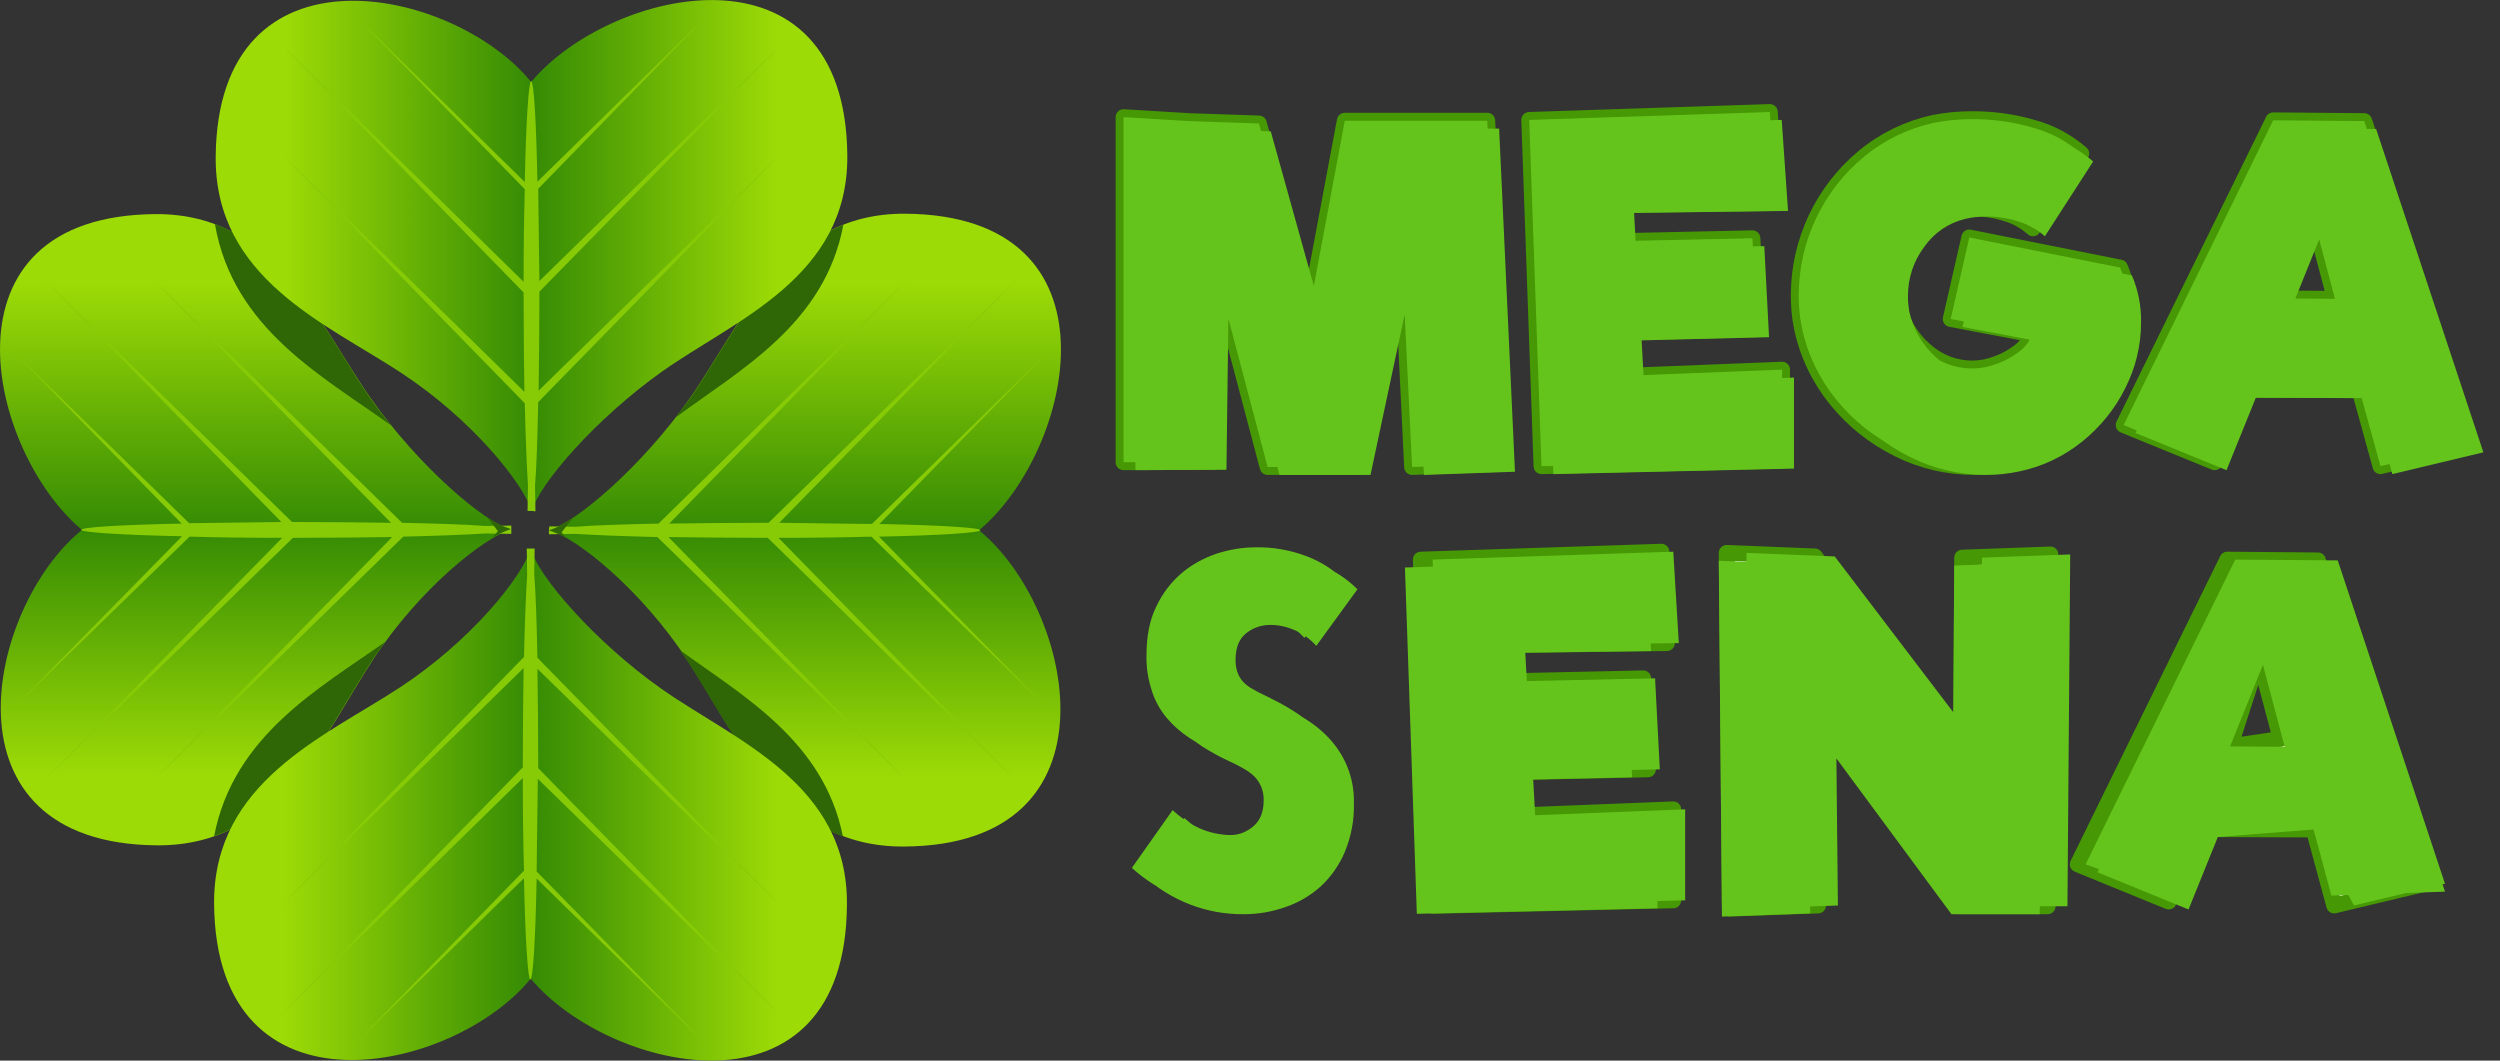 <svg xmlns="http://www.w3.org/2000/svg" viewBox="0 0 631.7 268" enable-background="new 0 0 631.7 268"><rect x="0" y="0" width="631.7" height="268" fill="#333333" stroke="none"/><style type="text/css">.st0{fill:url(#SVGID_1_);} .st1{fill:#87CA06;} .st2{fill:url(#SVGID_2_);} .st3{fill:#2F6706;} .st4{fill:url(#SVGID_3_);} .st5{fill:url(#SVGID_4_);} .st6{fill:#FFFFFF;stroke:#469804;stroke-width:4;stroke-linecap:round;stroke-linejoin:round;} .st7{fill:#65C41C;}</style><g id="Clover"><g id="Clover-2"><linearGradient id="SVGID_1_" x1="287.48" x2="287.48" y1="-349.59" y2="-190.077" gradientUnits="userSpaceOnUse" gradientTransform="matrix(1 0 0 -1 -222.906 -136)"><stop offset=".11" stop-color="#9DDB06"/><stop offset=".499" stop-color="#358B04"/><stop offset=".5" stop-color="#358B04"/><stop offset=".501" stop-color="#358B04"/><stop offset=".89" stop-color="#9DDB06"/></linearGradient><path d="M20.7 133.9c-24 19.5-36.9 79.3 19 79.7 30.7.2 42.1-27.9 54.4-46.7 11.9-18.2 28.2-31.1 35.1-33.1-6.8-1.7-23.5-16.1-35.4-33C80.7 82.4 70 53.9 39.3 54.1c-56 .4-42.5 59.7-18.6 79.8z" class="st0"/><path d="M129.2 133.9v1l-6.5-.1c-4.8.3-12 .6-20.8.8l-63.1 61.6 60.3-61.5c-7.3.1-15.6.2-24.3.2H74l-62.8 61.3 60.1-61.3c-8.5 0-16.4-.1-23.4-.3L3.2 179.1 46 135.5c-15.3-.3-25.5-1-25.5-1.6 0-.7 10.2-1.3 25.4-1.6L3.2 88.6l44.6 43.6c7-.1 14.9-.2 23.3-.3l-60-61.3 62.7 61.3h1c8.6 0 16.8.1 24 .2L38.7 70.6l62.9 61.5c8.8.2 16.1.4 21 .8l6.6-.1v1.1c0-.1 0-.1 0 0 0-.1 0 0 0 0zm-89.7 63.9l-.7-.7.7.7zm-27.7 0l-.7-.7.7.7zm-8.1-18.2l-.1-.1c.1.1.2.2.1.1zm-.5-.5l.4.4-.4-.4zm.4-91c-.1.1-.1.1-.2.2l.2-.2zm-.4.5l.3-.3c-.2.1-.3.3-.3.3zm8.6-18.7c-.3.3-.7.7-.7.7s1.1-1 .7-.7zm27.6 0l-.7.7.7-.7z" class="st1"/></g><g id="Clover-3"><linearGradient id="SVGID_2_" x1="426.291" x2="426.291" y1="-349.99" y2="-190.021" gradientUnits="userSpaceOnUse" gradientTransform="matrix(1 0 0 -1 -222.906 -136)"><stop offset=".11" stop-color="#9DDB06"/><stop offset=".499" stop-color="#358B04"/><stop offset=".5" stop-color="#358B04"/><stop offset=".501" stop-color="#358B04"/><stop offset=".89" stop-color="#9DDB06"/></linearGradient><path d="M247.4 134c24 19.6 37 79.6-19 79.9-30.7.2-42.2-28-54.5-46.8-11.9-18.2-28.2-31.2-35.2-33.2 6.8-1.7 23.6-16.2 35.5-33.1 13-18.5 23.8-47 54.5-46.8 56.1.4 42.6 59.9 18.7 80z" class="st2"/><path d="M138.7 134v1l6.6-.1c4.8.3 12.1.6 20.8.8l63.2 61.7-60.4-61.7c7.3.1 15.6.2 24.3.2h.8l62.9 61.5-60.2-61.5c8.5 0 16.5-.1 23.5-.3l44.8 43.7-42.9-43.7c15.4-.3 25.6-1 25.6-1.6 0-.7-10.2-1.3-25.5-1.6L265 88.7l-44.7 43.7c-7-.1-14.9-.2-23.4-.3L257 70.6l-62.8 61.5h-1c-8.7 0-16.8.1-24.1.2l60.3-61.7-63 61.7c-8.9.2-16.2.4-21 .8l-6.6-.1-.1 1zm89.8 64.1l.7-.7-.7.7zm27.7 0l.7-.7-.7.7zm8.2-18.2l.1-.1-.1.1zm.5-.5l-.4.4.4-.4zm-.5-91.3l.2.2c-.2-.2-.3-.3-.2-.2zm.5.5s-.1-.1-.3-.3l.3.3zm-8.6-18.7l.7.7c-.1 0-1.1-1.1-.7-.7zm-27.7 0l.7.7s-1-1.1-.7-.7z" class="st1"/></g><path d="M129.1 133.7c-1.6.5-3.2 1.3-4.6 2.2.4-.6.9-1.1 1.3-1.7-.9-1.2-1.8-2.4-2.8-3.6 1.9 1.4 4 2.4 6.1 3.1zm-35.4-32.9c1.6 2.3 3.3 4.5 5.1 6.7C82 95.3 58.9 83.3 54.3 56.6 74 64 83.1 85.8 93.7 100.8zM54.1 211.3c4.9-25.5 26.7-37.4 43.2-49.1-1.1 1.5-2.2 3.1-3.3 4.7-10.1 15.5-19.6 37.3-39.9 44.4zm159-154.5c-4.7 25.1-26.1 36.6-42.4 48.7 1.2-1.5 2.3-3.1 3.5-4.6 10.5-15 19.6-36.5 38.9-44.1zm-71.2 77.7c.4.5.8 1 1.2 1.5-1.4-.8-2.9-1.5-4.4-2 2.2-.7 4.2-1.8 6.1-3.1-1 1.2-2 2.4-2.9 3.6zm71.1 76.9c-19.7-7.4-29.2-28.9-39.2-44.2-.7-1-1.4-2-2.1-3 16.1 11.7 36.5 23.1 41.3 47.2z" class="st3"/><g id="Clover-4"><linearGradient id="SVGID_3_" x1="277.411" x2="436.949" y1="-200.55" y2="-200.55" gradientUnits="userSpaceOnUse" gradientTransform="matrix(1 0 0 -1 -222.906 -136)"><stop offset=".11" stop-color="#9DDB06"/><stop offset=".499" stop-color="#358B04"/><stop offset=".5" stop-color="#358B04"/><stop offset=".501" stop-color="#358B04"/><stop offset=".89" stop-color="#9DDB06"/></linearGradient><path d="M134.2 20.7c-19.5-24-79.3-36.9-79.7 19-.2 30.7 28 42.1 46.7 54.4 18.2 11.9 31.1 28.2 33.2 35.1 1.7-6.8 16.2-23.5 33-35.4 18.4-13 46.9-23.7 46.7-54.4-.4-56.1-59.8-42.6-79.9-18.7z" class="st4"/><path d="M134.3 129.1h-1l.1-6.5c-.3-4.8-.6-12-.8-20.7L71 38.8 132.5 99c-.1-7.3-.2-15.5-.2-24.3v-.8L71 11.1l61.3 60.1c0-8.5.1-16.4.3-23.4L89 3.2 132.6 46c.3-15.3 1-25.5 1.6-25.5.7 0 1.3 10.2 1.6 25.4l43.6-42.7L136 47.7c.1 7 .2 14.9.3 23.3l61.3-59.9-61.3 62.6c0 .3 0 .7 0 1 0 8.6-.1 16.8-.2 24l61.5-60.1-61.6 63c-.2 8.8-.4 16.1-.8 21l.1 6.6-1-.1zm-64-89.6l.7-.7-.7.7zm0-27.7l.7-.7-.7.7zm18.2-8.1l.1-.1-.1.1zm.5-.5l-.4.4.4-.4zm91 .5l-.2-.2c.2.1.4.3.2.2zm-.5-.5l.3.3-.3-.3zm18.7 8.6l-.7-.7.7.7zm0 27.6l-.7-.7.7.7z" class="st1"/></g><g id="Clover-5"><linearGradient id="SVGID_4_" x1="277.01" x2="437.01" y1="-339.315" y2="-339.315" gradientUnits="userSpaceOnUse" gradientTransform="matrix(1 0 0 -1 -222.906 -136)"><stop offset=".11" stop-color="#9DDB06"/><stop offset=".499" stop-color="#358B04"/><stop offset=".5" stop-color="#358B04"/><stop offset=".501" stop-color="#358B04"/><stop offset=".89" stop-color="#9DDB06"/></linearGradient><path d="M134.1 247.3c-19.6 24-79.6 37-80-19-.2-30.7 28-42.2 46.8-54.5 18.2-11.9 31.2-28.2 33.2-35.2 1.7 6.8 16.2 23.6 33.1 35.5 18.5 13 47.1 23.8 46.8 54.5-.3 56.1-59.8 42.6-79.9 18.7z" class="st5"/><path d="M134.1 138.6h-1l.1 6.6c-.3 4.8-.6 12-.8 20.8l-61.8 63.2 61.7-60.4c-.1 7.3-.2 15.6-.2 24.3 0 .3 0 .6 0 .8l-61.5 62.9 61.5-60.2c0 8.5.1 16.5.3 23.4l-43.7 44.8 43.7-42.9c.3 15.4 1 25.6 1.6 25.6.7 0 1.3-10.2 1.6-25.5l43.7 42.8-43.7-44.6c.1-7 .2-14.9.3-23.4l61.5 60-61.4-62.7c0-.3 0-.7 0-1 0-8.7-.1-16.8-.2-24.1l61.7 60.2-61.7-63c-.2-8.9-.4-16.2-.8-21l.1-6.6h-1zM70 228.5l.7.7s-1.1-1.1-.7-.7zm0 27.6l.7.7-.7-.7zm18.2 8.2l.1.1c-.1-.1-.2-.2-.1-.1zm.5.5l-.4-.4.4.4zm91.3-.5l-.2.2.2-.2zm-.5.5l.3-.3-.3.3zm18.7-8.6l-.7.7.7-.7zm0-27.6l-.7.7.7-.7z" class="st1"/></g></g><g id="Text"><path id="ENA" d="M596.2 98.6l-29.2-.1-7.4 18.3-23-9.4 37.8-77 23 .2 27.1 81.7-23 5.5-5.3-19.2zm-11.7-43.8l-8.3 20.6 13.8.1-5.5-20.7zm-61.4 54.8c-4.6 3.7-10 6.3-15.8 7.5-2.8.6-5.6.9-8.4.9-6.7 0-13.2-1.5-19.2-4.5-6.1-3-11.5-7.3-15.7-12.5-4.3-5.3-7.3-11.5-8.7-18.2-.6-2.8-.8-5.6-.8-8.4.1-13.5 6.1-26.2 16.5-34.8 5.2-4.3 11.3-7.2 17.8-8.6 3.1-.6 6.3-.9 9.6-.9 5.2 0 10.4.7 15.4 2.2 4.5 1.2 8.6 3.5 12.1 6.5l-12.2 18.9c-1.9-1.7-4.2-3-6.6-3.7-2.7-.9-5.5-1.3-8.3-1.3-1.7 0-3.5.2-5.2.6-4.2 1-7.9 3.5-10.4 7.1-2.7 3.6-4.1 7.9-4.1 12.4 0 1.3.1 2.5.3 3.8 1 4.6 3.4 8.7 6.9 11.8 3.3 3 7.5 4.7 12 4.7 1.1 0 2.2-.1 3.3-.3 2.6-.6 5.2-1.6 7.4-3.1 2.4-1.5 3.9-3.3 4.4-5.2l-20.5-3.9 4.7-20.6 38.1 7.6c1.6 3.8 2.4 7.9 2.3 12 0 5.7-1.4 11.4-4 16.5-2.5 5.1-6.3 9.8-10.9 13.5zm-27.6 79.5l.3-48.2 22.3-.8-.7 88.9h-22.3l-36.2-49 .5 48.8-22.3.8-.8-89.9 22.3.9 36.9 48.5zM386.4 30.3l60.8-2 1.6 23-38.9.5.5 9.1 32.4-.7 1.2 23-32.2.8.6 10.9 37.9-1.5v23l-60.8 1.4-3.1-87.5zm34.8 132.2l-38.9.5.5 9.1 32.4-.7 1.2 23-32.1.7.6 10.9 37.9-1.5v23l-60.8 1.4-3-87.5 60.8-2 1.4 23.1zm-66.9-96.2l-11 51.7h-23l-12.8-48.4-.6 47.1-23 .1V29.6l16.6 1 17.6.6L331 77.5l8.8-47h36l4 86.7-23 .8-2.5-51.7zm231.4 75.3l27.1 81.7-23 5.5-5.2-19.2-29.2-.1-7.4 18.3-23-9.4 37.8-77 22.9.2zm-9.4 45.1l-5.5-20.7-7.3 22.6 12.8-1.9z" class="st6"/><path id="ENA-2" d="M424.2 162.5l-38.9.5.5 9.1 32.4-.7 1.2 23-32.1.7.6 10.9 37.9-1.5v23l-60.8 1.4-3-87.5 60.8-2 1.4 23.1zm-7 2l-38.9.5.5 9.1 32.4-.7 1.2 23-32.1.7.6 10.9 37.9-1.5v23l-60.8 1.4-3-87.5 60.8-2 1.4 23.1zm179-65.9l-29.2-.1-7.4 18.3-23-9.4 37.8-77 23 .2 27.1 81.7-23 5.5-5.3-19.2zm-11.7-43.8l-8.3 20.6 13.8.1-5.5-20.7zm-61.4 54.8c-4.6 3.7-10 6.3-15.8 7.5-2.8.6-5.6.9-8.4.9-6.7 0-13.2-1.5-19.2-4.5-6.1-3-11.5-7.3-15.7-12.5-4.3-5.3-7.3-11.5-8.7-18.2-.6-2.8-.8-5.6-.8-8.4.1-13.5 6.1-26.2 16.5-34.8 5.2-4.3 11.3-7.2 17.8-8.6 3.1-.6 6.3-.9 9.6-.9 5.2 0 10.4.7 15.4 2.2 4.5 1.2 8.6 3.5 12.1 6.5l-12.2 18.9c-1.9-1.7-4.2-3-6.6-3.7-2.7-.9-5.5-1.3-8.3-1.3-1.7 0-3.5.2-5.2.6-4.2 1-7.9 3.5-10.4 7.1-2.7 3.6-4.1 7.9-4.1 12.4 0 1.3.1 2.5.3 3.8 1 4.6 3.4 8.7 6.9 11.8 3.3 3 7.5 4.7 12 4.7 1.1 0 2.2-.1 3.3-.3 2.6-.6 5.2-1.6 7.4-3.1 2.4-1.5 3.9-3.3 4.4-5.2l-20.5-3.9 4.7-20.6 38.1 7.6c1.6 3.8 2.4 7.9 2.3 12 0 5.7-1.4 11.4-4 16.5-2.5 5.1-6.3 9.8-10.9 13.5zm-22.6 79.5l.3-48.2 22.3-.8-.7 88.9h-22.3l-36.2-49 .5 48.8-22.3.8-.8-89.9 22.3.9 36.9 48.5zM386.4 30.3l60.8-2 1.6 23-38.9.5.5 9.1 32.4-.7 1.2 23-32.2.8.6 10.9 37.9-1.5v23l-60.8 1.4-3.1-87.5zm-32.1 36l-11 51.7h-23l-12.8-48.4-.6 47.1-23 .1V29.6l16.6 1 17.6.6L331 77.5l8.8-47h36l4 86.7-23 .8-2.5-51.7zm-51.4 142.9c2.4 1.1 5 1.7 7.7 1.8 2.3.1 4.5-.8 6.2-2.3 1.7-1.5 2.5-3.7 2.5-6.4.1-2.6-1-5.1-3-6.7-2.7-2.1-5.7-3.9-8.8-5.3-2.4-1.1-4.7-2.4-6.9-3.8-2.1-1.4-4-3-5.7-5-1.7-2-3-4.3-3.8-6.8-1-3-1.5-6.1-1.4-9.2 0-4.8.8-8.9 2.5-12.3 1.5-3.2 3.7-6.1 6.4-8.4 2.6-2.2 5.6-3.8 8.8-4.9 3.1-1 6.4-1.6 9.8-1.6 4.5-.1 8.9.7 13.1 2.3 3.6 1.4 6.9 3.5 9.7 6.3l-10.4 14.3c-1.5-1.7-3.3-3-5.3-3.9-2-.9-4.1-1.4-6.3-1.4s-4.4.7-6.1 2.1c-1.8 1.4-2.7 3.6-2.7 6.8 0 2.7.9 4.8 2.8 6.3 2.5 1.9 5.3 3.6 8.2 4.9 2 1 4.2 2.1 6.4 3.5 2.3 1.4 4.3 3 6.1 4.9 1.9 2 3.5 4.4 4.6 7 1.3 3.1 1.9 6.3 1.8 9.7.1 4.2-.7 8.3-2.3 12.2-1.4 3.3-3.5 6.3-6.1 8.7-2.6 2.3-5.6 4.1-8.9 5.2-3.4 1.2-6.9 1.8-10.5 1.8-9.4.1-18.4-3.4-25.3-9.7l10.3-14.6c1.8 1.7 4.1 3.3 6.6 4.5zm287.8-67.6l27.1 81.7-23 5.5-10.2-19.2-24.2-.1-7.4 18.3-26-9.4 37.8-77 25.9.2zm-13.4 47.1l-5.5-20.7-8.3 20.6 13.8.1zm21.9-88.1l-29.2-.1-7.4 18.3-23-9.4 37.8-77 23 .2 27.1 81.7-23 5.5-5.3-19.2zm-11.7-43.8l-8.3 20.6 13.8.1-5.5-20.7zm-61.4 54.8c-4.6 3.7-10 6.3-15.8 7.5-2.8.6-5.6.9-8.4.9-6.7 0-13.2-1.5-19.2-4.5-6.1-3-11.5-7.3-15.7-12.5-4.3-5.3-7.3-11.5-8.7-18.2-.6-2.8-.8-5.6-.8-8.4.1-13.5 6.1-26.2 16.5-34.8 5.2-4.3 11.3-7.2 17.8-8.6 3.1-.6 6.3-.9 9.6-.9 5.2 0 10.4.7 15.4 2.2 4.5 1.2 8.6 3.5 12.1 6.5l-12.2 18.9c-1.9-1.7-4.2-3-6.6-3.7-2.7-.9-5.5-1.3-8.3-1.3-1.7 0-3.5.2-5.2.6-4.2 1-7.9 3.5-10.4 7.1-2.7 3.6-4.1 7.9-4.1 12.4 0 1.3.1 2.5.3 3.8 1 4.6 3.4 8.7 6.9 11.8 3.3 3 7.5 4.7 12 4.7 1.1 0 2.2-.1 3.3-.3 2.6-.6 5.2-1.6 7.4-3.1 2.4-1.5 3.9-3.3 4.4-5.2l-20.5-3.9 4.7-20.6 38.1 7.6c1.6 3.8 2.4 7.9 2.3 12 0 5.7-1.4 11.4-4 16.5-2.5 5.1-6.3 9.8-10.9 13.5zm-32.6 79.5l.3-48.2 22.3-.8-.7 88.9h-22.3l-36.2-49 .5 48.8-22.3.8-.8-89.9 22.3.9 36.9 48.5zM389.4 32.3l60.8-2 1.6 23-38.9.5.5 9.1 32.4-.7 1.2 23-32.2.8.6 10.9 37.9-1.5v23l-60.8 1.4-3.1-87.5zm-32.1 36l-11 51.7h-23l-12.8-48.4-.6 47.1-23 .1V31.6l16.6 1 17.6.6L334 79.5l8.8-47h36l4 86.7-23 .8-2.5-51.7zm-51.4 142.9c2.4 1.1 5 1.7 7.7 1.8 2.3.1 4.5-.8 6.2-2.3 1.7-1.5 2.5-3.7 2.5-6.4.1-2.6-1-5.1-3-6.7-2.7-2.1-5.7-3.9-8.8-5.3-2.4-1.1-4.7-2.4-6.9-3.8-2.1-1.4-4-3-5.7-5-1.7-2-3-4.3-3.8-6.8-1-3-1.5-6.1-1.4-9.2 0-4.8.8-8.9 2.5-12.3 1.5-3.2 3.7-6.1 6.4-8.4 2.6-2.2 5.6-3.8 8.8-4.9 3.1-1 6.4-1.6 9.8-1.6 4.5-.1 8.9.7 13.1 2.3 3.6 1.4 6.9 3.5 9.7 6.3l-10.4 14.3c-1.5-1.7-3.3-3-5.3-3.9-2-.9-4.1-1.4-6.3-1.4s-4.4.7-6.1 2.1c-1.8 1.4-2.7 3.6-2.7 6.8 0 2.7.9 4.8 2.8 6.3 2.5 1.9 5.3 3.6 8.2 4.9 2 1 4.2 2.1 6.4 3.5 2.3 1.4 4.3 3 6.1 4.9 1.9 2 3.5 4.4 4.6 7 1.3 3.1 1.9 6.3 1.8 9.7.1 4.2-.7 8.3-2.3 12.2-1.4 3.3-3.5 6.3-6.1 8.7-2.6 2.3-5.6 4.1-8.9 5.2-3.4 1.2-6.9 1.8-10.5 1.8-9.4.1-18.4-3.4-25.3-9.7l10.3-14.6c1.8 1.7 4.1 3.3 6.6 4.5zm284.8-67.6l27.1 81.7-28.7 1-4.5-16.7-24.2 1.9-7.4 18.3-23-9.4 37.8-77 22.9.2zm-13.4 45.1l-5.5-20.7-8.3 20.6 13.8.1z" class="st7"/></g></svg>